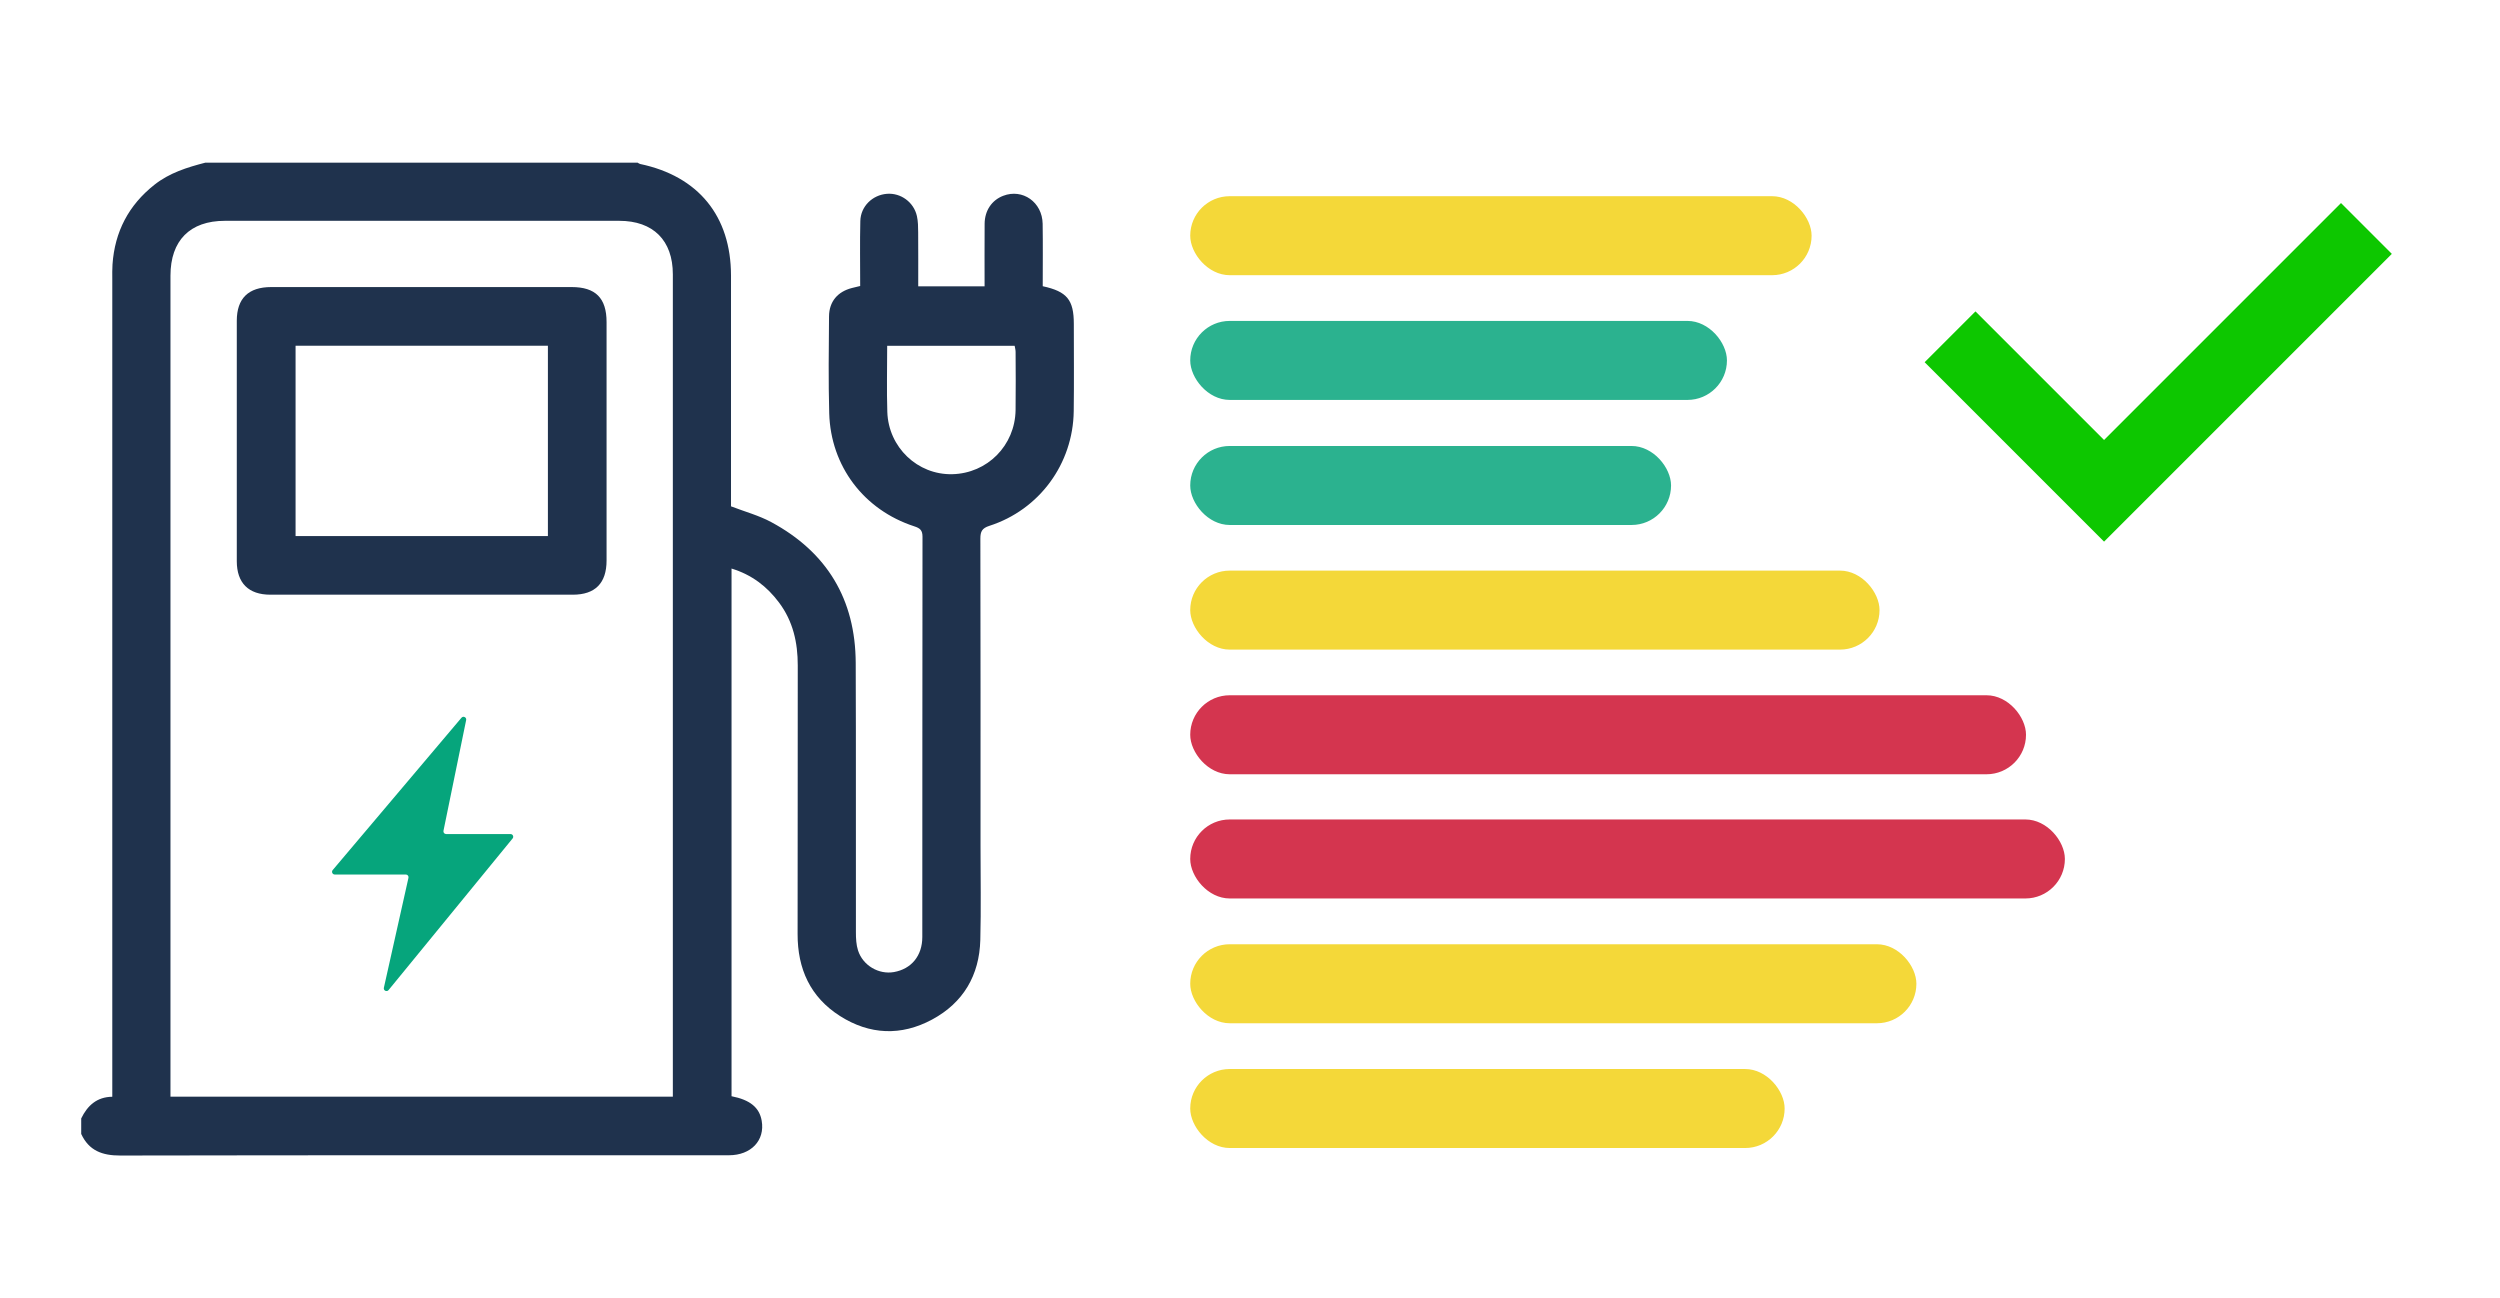 <?xml version="1.0" encoding="UTF-8"?>
<svg id="Layer_1" data-name="Layer 1" xmlns="http://www.w3.org/2000/svg" viewBox="0 0 1287 668">
  <defs>
    <style>
      .cls-1 {
        fill: #1f324d;
      }

      .cls-2, .cls-3 {
        fill: #06a57c;
      }

      .cls-4 {
        fill: none;
        stroke: #0dc700;
        stroke-miterlimit: 10;
        stroke-width: 37px;
      }

      .cls-5 {
        fill: #cd1231;
      }

      .cls-5, .cls-6, .cls-3 {
        opacity: .85;
      }

      .cls-6 {
        fill: #f2d117;
      }
    </style>
  </defs>
  <g>
    <path class="cls-1" d="M105.67,83.73c74.19,0,148.38,0,222.57,0,.43,.24,.84,.6,1.3,.69,29.98,6.29,46.76,26.83,46.78,57.42,.03,37.75,0,75.51,0,113.26v5.56c7.2,2.77,14.36,4.7,20.71,8.12,28.74,15.49,43.36,39.84,43.49,72.49,.19,46.24,.03,92.47,.1,138.71,0,3.12,.15,6.4,1.1,9.33,2.51,7.77,10.69,12.48,18.46,11.11,8.96-1.58,14.62-8.35,14.62-18.03,.05-68.69,0-137.38,.1-206.07,0-3.34-1.24-4.4-4.24-5.37-25.94-8.45-43.01-30.93-43.78-58.17-.46-16.62-.24-33.26-.1-49.89,.06-7.66,4.44-12.76,11.83-14.64,1.27-.32,2.54-.61,4.21-1.02,0-11.2-.2-22.33,.07-33.45,.18-7.56,6.25-13.42,13.7-14.01,7.09-.56,13.83,4.29,15.43,11.46,.61,2.72,.63,5.6,.65,8.41,.07,9.24,.03,18.49,.03,27.76h34.16c0-10.98-.06-21.6,.02-32.21,.05-6.81,3.7-12.15,9.57-14.4,9.97-3.83,20.12,3.27,20.3,14.41,.17,10.75,.04,21.51,.04,32.14,12.55,2.72,16.01,7.04,16.01,19.43,0,14.97,.15,29.94-.05,44.9-.36,27.11-17.67,50.72-43.4,59.02-3.79,1.22-4.67,2.9-4.66,6.62,.12,52.72,.09,105.44,.08,158.17,0,16.13,.31,32.27-.11,48.4-.48,18.21-8.75,32.34-24.85,40.99-15.91,8.55-32.11,7.88-47.37-1.82-15.3-9.73-21.89-24.26-21.84-42.24,.12-46.07-.02-92.14,.08-138.21,.02-11.81-2.44-22.77-9.6-32.36-6.2-8.3-14.03-14.37-24.49-17.56v271.65c9.57,1.88,14.36,5.82,15.53,12.66,1.74,10.1-5.48,17.73-16.87,17.73-104.45,.01-208.89-.07-313.34,.14-9.27,.02-16.12-2.49-20.11-11.11v-7.98c3.22-6.65,8.09-11.08,16-11.17v-6.99c0-138.01,0-276.02,0-414.02,0-2.49-.07-5,.11-7.48,1.17-16.83,8.3-30.51,21.59-41.01,7.75-6.13,16.85-8.95,26.17-11.36Zm240.71,480.84v-5.24c0-139.37,0-278.75,0-418.12,0-17.47-10.12-27.53-27.57-27.53-67.69,0-135.38,0-203.07,0-17.93,0-27.98,10.14-27.98,28.22,0,139.04,0,278.08,0,417.12v5.55H346.38Zm110.34-386.56c0,11.53-.29,22.79,.07,34.04,.59,18.26,15.59,32.46,33.4,32.07,18.08-.4,32.35-14.75,32.63-33,.15-9.98,.05-19.96,.01-29.94,0-1.08-.32-2.16-.49-3.17h-65.62Z"/>
    <path class="cls-1" d="M216.95,147.78c25.78,0,51.56-.01,77.34,0,12.31,0,17.97,5.69,17.97,18.02,0,40.92,.01,81.83,0,122.75,0,11.65-5.85,17.6-17.38,17.6-51.89,.02-103.79,.02-155.68,0-11.25,0-17.29-6-17.3-17.26-.04-41.25-.04-82.5,0-123.75,0-11.52,5.99-17.35,17.7-17.36,25.78-.02,51.56,0,77.34,0Zm-64.79,30.22v97.95h129.9v-97.95H152.16Z"/>
  </g>
  <rect class="cls-5" x="612.73" y="421.86" width="450.27" height="40.67" rx="20.33" ry="20.33"/>
  <rect class="cls-6" x="612.73" y="550.33" width="306" height="40.67" rx="20.33" ry="20.33"/>
  <rect class="cls-6" x="612.73" y="486.1" width="373.83" height="40.67" rx="20.33" ry="20.33"/>
  <path class="cls-2" d="M200.04,509.68l63.85-78.04c.74-.91,.1-2.27-1.07-2.27h-33.16c-.88,0-1.54-.81-1.36-1.67l11.68-57.02c.29-1.41-1.49-2.27-2.42-1.18l-66.29,78.41c-.76,.9-.12,2.29,1.06,2.29h36.59c.89,0,1.55,.82,1.36,1.69l-12.66,56.61c-.32,1.43,1.5,2.32,2.43,1.18Z"/>
  <polyline class="cls-4" points="1003.89 173.39 1083.17 252.67 1218.23 117.61"/>
  <rect class="cls-5" x="612.73" y="357.92" width="430.26" height="40.67" rx="20.33" ry="20.33"/>
  <rect class="cls-6" x="612.73" y="293.75" width="354.85" height="40.67" rx="20.33" ry="20.33"/>
  <rect class="cls-3" x="612.73" y="229.59" width="247.53" height="40.67" rx="20.33" ry="20.33"/>
  <rect class="cls-3" x="612.73" y="165.21" width="276.3" height="40.67" rx="20.33" ry="20.33"/>
  <rect class="cls-6" x="612.73" y="101" width="319.88" height="40.67" rx="20.33" ry="20.33"/>
</svg>
